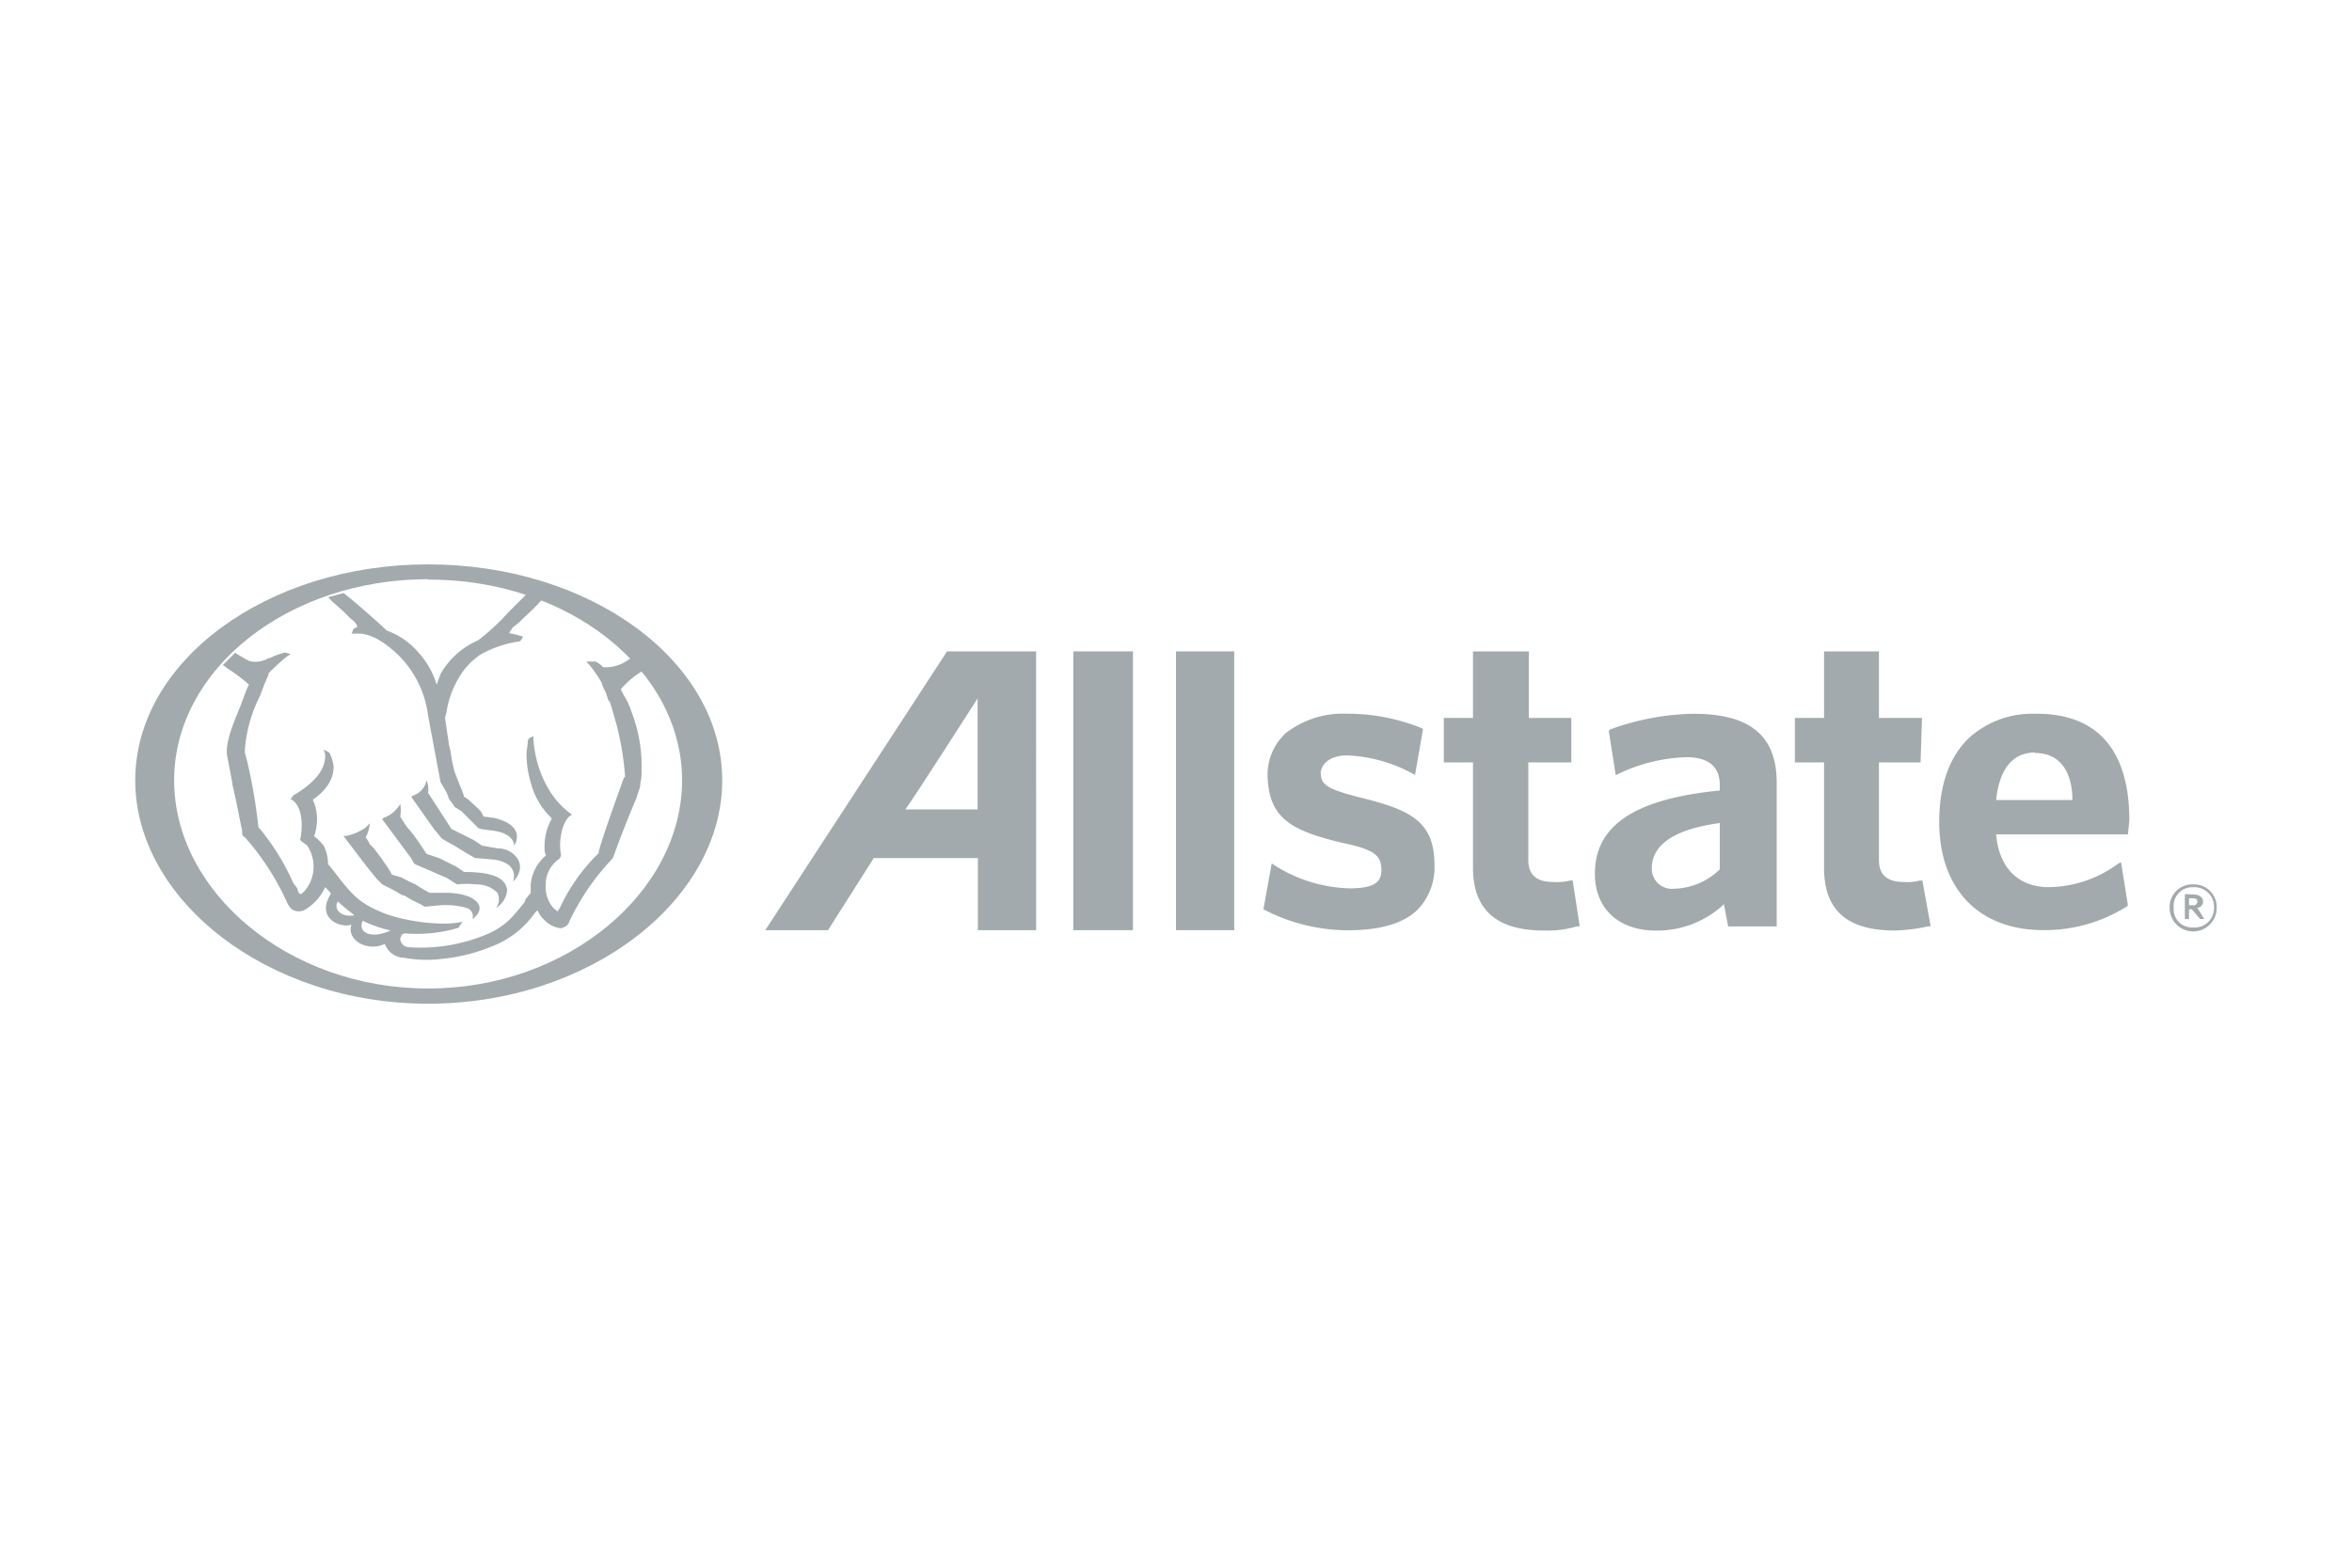 <?xml version="1.0" encoding="UTF-8"?> <svg xmlns="http://www.w3.org/2000/svg" id="Layer_1" data-name="Layer 1" viewBox="0 0 300 200"><defs><style>.cls-1{fill:#a2aaad;}</style></defs><title>Clients-B-Allstate</title><g id="layer1"><path id="path6082" class="cls-1" d="M54.6,72C34.06,72,17.25,84.34,17.25,99.56s16.81,28.49,37.35,28.49c20.71,0,37.52-13.27,37.52-28.49S75.31,72,54.6,72Zm0,1.94C72.47,73.89,87,85.4,87,99.56S72.47,126.11,54.6,126.11,22.21,113.72,22.21,99.56,36.72,73.89,54.6,73.89Z"></path><path id="path6265" class="cls-1" d="M120.8,83.1,97.61,118.67h8l5.84-9.2h13.28v9.2h7.43V83.1Zm3.89,6v14.16h-9.21C116.19,102.39,124.69,89.11,124.69,89.11Z"></path><path id="path6261" class="cls-1" d="M279.74,112.83a2.88,2.88,0,0,0-3,3,3,3,0,0,0,6,0A2.88,2.88,0,0,0,279.74,112.83Zm0,.36a2.5,2.5,0,0,1,2.66,2.65,2.46,2.46,0,0,1-2.66,2.48,2.32,2.32,0,0,1-2.48-2.48A2.38,2.38,0,0,1,279.74,113.19Z"></path><path id="path6257" class="cls-1" d="M278.68,114.07v3.19h.53V116h.35l1.07,1.24h.53l-.89-1.42A.8.8,0,0,0,281,115c0-.53-.53-.89-1.24-.89Zm.53.53h.53c.36,0,.53.18.53.36a.47.47,0,0,1-.53.53h-.53Z"></path><path id="path6235" class="cls-1" d="M150,118.67h7.43V83.1H150Z"></path><path id="path6078" class="cls-1" d="M136.9,118.67h7.61V83.1H136.9Z"></path><path id="path6249" class="cls-1" d="M259.56,91.06a12,12,0,0,0-8.32,3c-2.65,2.48-3.89,6.2-3.89,10.8,0,8.49,5,13.8,13.27,13.8a19.59,19.59,0,0,0,10.63-3l.17-.17-.88-5.49-.36.18a15.22,15.22,0,0,1-8.85,3c-3.89,0-6.37-2.48-6.72-6.73h16.81l.18-1.77c0-9-4.07-13.63-11.86-13.63Zm0,5c3.72,0,4.78,3.18,4.78,6h-9.73C255,98.14,256.73,96,259.56,96Z"></path><path id="path6245" class="cls-1" d="M232.66,83.1v8.49h-3.72v5.67h3.72v13.45c0,5.31,2.83,8,9,8a20.73,20.73,0,0,0,4.24-.53h.36l-1.06-5.84h-.36a6,6,0,0,1-2,.18c-2.12,0-3.18-.89-3.18-2.83V97.26h5.31l.18-5.67h-5.49V83.1h-7.08"></path><path id="path6243" class="cls-1" d="M216,91.06a32.41,32.41,0,0,0-10.62,2l-.18.18.89,5.66.35-.18a21.51,21.51,0,0,1,8.67-2.12c2.84,0,4.25,1.24,4.25,3.54v.71c-10.79,1.06-15.93,4.42-15.93,10.62,0,4.42,3,7.25,7.79,7.25a12.45,12.45,0,0,0,8.67-3.36l.54,2.83h6.19V99.91C226.64,93.9,223.28,91.06,216,91.06Zm3.36,14v5.85a8.64,8.64,0,0,1-5.84,2.47,2.56,2.56,0,0,1-2.83-2.65C210.71,107.7,213.72,105.75,219.38,105Z"></path><path id="path6239" class="cls-1" d="M187.88,83.1v8.49h-3.72v5.67h3.72v13.45q0,8,9,8a12.89,12.89,0,0,0,4.25-.53h.36l-.89-5.84h-.35a7.2,7.2,0,0,1-2.13.18c-2.12,0-3.18-.89-3.18-2.83V97.26h5.48V91.59H195V83.1h-7.08"></path><path id="path6080" class="cls-1" d="M163.81,93.72A7.17,7.17,0,0,0,161.68,99c.18,5.31,2.83,6.9,9.38,8.49,4.25.89,5.14,1.6,5.14,3.54,0,1.6-1.07,2.3-4.08,2.3a18.69,18.69,0,0,1-9.38-2.83l-.53-.35L161.15,116l.35.18A23.27,23.27,0,0,0,172,118.68c4.07,0,7.08-.89,8.85-2.66a7.77,7.77,0,0,0,2.12-5.66c0-5.67-3.18-7.08-9.73-8.68-4.07-1.06-4.78-1.59-4.78-3.18.17-1.24,1.41-2.13,3.36-2.13a19.15,19.15,0,0,1,8.32,2.3l.35.18L181.51,93l-.36-.18a25.33,25.33,0,0,0-9.38-1.77,11.91,11.91,0,0,0-8,2.66"></path><path id="path6284" class="cls-1" d="M30,83.27l-1.6,1.6c.18,0,.53.35.53.35a23.3,23.3,0,0,1,2.83,2.12C31.59,87.52,30.7,90,30.7,90c-.88,2.12-1.77,4.25-1.77,5.84v.35l.71,3.72v.18c.53,2.12.88,4.25,1.24,5.84,0,.53,0,.71.35.88a32.9,32.9,0,0,1,5.14,7.79c0,.18.17.18.17.36a2.86,2.86,0,0,0,.71,1.06A1.62,1.62,0,0,0,39,116a6.45,6.45,0,0,0,2.48-2.83c.17.18.71.71.71.88-2,3.19,1.41,4.43,2.65,3.9-.71,1.94,2,3.54,4.25,2.47a2.65,2.65,0,0,0,2.48,1.77,15.3,15.3,0,0,0,4.42.18,22.79,22.79,0,0,0,7.61-2,11.8,11.8,0,0,0,4.61-3.89l.35-.35a3.29,3.29,0,0,0,.88,1.24,3.43,3.43,0,0,0,2.13,1.06c.53-.18.89-.36,1.06-.89a30.35,30.35,0,0,1,5.49-8l.17-.36c.54-1.59,2-5.31,2.84-7.25l.53-1.6v-.35a5.92,5.92,0,0,0,.17-1.77,19.05,19.05,0,0,0-1.23-7.26,9.88,9.88,0,0,0-1.06-2.3l-.36-.71a10.69,10.69,0,0,1,3.36-2.65l.18-.18-1.59-1.59-1.06.71a4.9,4.9,0,0,1-3.19.88c0-.18-.88-.71-.88-.71H74.77l.36.36a17,17,0,0,1,1.59,2.3l.18.53.35.71.36,1.06.18.18.17.53.71,2.48a36.94,36.94,0,0,1,1.06,6.54l-.17.18-.89,2.48c-.88,2.48-2,5.66-2.3,6.9v.18a23.64,23.64,0,0,0-5,7.08c-.17.18-.17.18-.17.36-.18,0-.53-.36-.71-.54a4.15,4.15,0,0,1-.89-2.83,4,4,0,0,1,1.77-3.36.87.87,0,0,0,.18-.53c-.35-1.77.18-4.25,1.24-5L73,104l-.18-.17c-3.19-2.3-4.6-6.38-4.78-9.56v-.36l-.36.18c-.17,0-.35.36-.35.36,0,.53-.17,1.24-.17,1.77a12.7,12.7,0,0,0,.52,3.54,9.55,9.55,0,0,0,2.66,4.6v.17a7,7,0,0,0-.88,3.54,2.36,2.36,0,0,0,.17,1.07,5.51,5.51,0,0,0-1.94,3.71v1.07l-.71.88V115c-1.42,1.77-2.3,3-4.6,4.07a21.75,21.75,0,0,1-10.27,1.77,1.14,1.14,0,0,1-1.06-1.06c0-.18.18-.36.18-.53l.35-.18a18.34,18.34,0,0,0,6.9-.71l.36-.53.17-.18h-.35c-2.48.53-7.43-.18-9.91-1.24-3-1.24-3.9-2.3-6.2-5.31l-.71-.88a5.36,5.36,0,0,0-.53-2.3,7.11,7.11,0,0,0-1.24-1.24,6.27,6.27,0,0,0,.36-2,5.93,5.93,0,0,0-.53-2.65q2.66-1.86,2.65-4.25A5.21,5.21,0,0,0,42,96l-.71-.36.18.54c.18,2.48-2.3,4.25-4.07,5.31l-.35.53h.17c1.42.88,1.42,3.54,1.06,5.13l.18.18.71.53a4.78,4.78,0,0,1-.35,5.84c-.36.35-.36.35-.53.35s-.36-.53-.36-.71l-.53-.7a30,30,0,0,0-4.25-6.9l-.18-.18a72.42,72.42,0,0,0-1.41-8.32L31.23,96v-.36a18.37,18.37,0,0,1,1.95-6.9l.53-1.41.53-1.24v-.18a26.92,26.92,0,0,1,2.31-2.12l.53-.36-.71-.18a8.72,8.72,0,0,0-1.95.71h-.18a3.18,3.18,0,0,1-2.47.36S30.17,83.45,30,83.27ZM43.09,115a25.31,25.31,0,0,0,2.13,1.77C43.27,117.08,42.56,115.84,43.09,115Zm3.19,2.47a16.24,16.24,0,0,0,3.54,1.24C47.16,119.91,45.57,118.85,46.28,117.43Z"></path><path id="path6278" class="cls-1" d="M41.85,76.19l.53.54L43.8,78l.89.89c.7.53.88.88.88,1.06a.63.63,0,0,1-.35.18l-.18.18-.18.53h.36c2.12-.18,3.89,1.24,5.13,2.3a13.13,13.13,0,0,1,4.25,8.14l1.59,8.5L56.9,101l.17.35.18.53c.36.53.71.89.71,1.06l.88.53,1.24,1.24.36.36.53.53c0,.18,1.77.35,1.77.35,3,.36,2.83,1.95,2.83,1.95s1.77-2.48-2.48-3.54c0,0-1.24-.18-1.41-.18l-.36-.71a.17.17,0,0,1-.17-.17L59.73,102l-.53-.36a12.58,12.58,0,0,0-.53-1.41L58,98.5a17,17,0,0,1-.53-2.66l-.18-.71-.53-3.54.18-.7a12.16,12.16,0,0,1,1.59-4.43,9,9,0,0,1,2.83-3,14.51,14.51,0,0,1,4.6-1.59c.54,0,.54-.35.71-.53v-.18h-.17A7.74,7.74,0,0,0,65,80.8v-.18a2.1,2.1,0,0,0,.35-.53l.89-.71.53-.53a32,32,0,0,0,2.48-2.48l-2.13-.53-2.3,2.3A28,28,0,0,1,61,81.68a10.21,10.21,0,0,0-4.78,4.25l-.53,1.42a10.25,10.25,0,0,0-2.3-4.08,9.5,9.5,0,0,0-4.07-2.83c-.89-.88-3.9-3.54-5.49-4.78Z"></path><path id="path6276" class="cls-1" d="M54.6,101.15a3.13,3.13,0,0,0-.18-1.59l-.18.53a2.59,2.59,0,0,1-1.59,1.42l-.18.17,3,4.25.18.18.71.88,1.24.71.35.18,1.42.88,1.23.71h.18l2,.18a4.11,4.11,0,0,1,2.12.71,1.87,1.87,0,0,1,.53,2.12s1.6-1.42.53-3a2.92,2.92,0,0,0-2.47-1.24l-2-.35-1.06-.71L59,106.46l-.35-.17-1.06-.53Z"></path><path id="path6274" class="cls-1" d="M52.83,110.18l.35.18,1.24.53c.88.35,1.95.88,2.48,1.06l1.41.88a11.55,11.55,0,0,1,2.48,0,3.67,3.67,0,0,1,2.66,1.07,1.87,1.87,0,0,1-.18,1.94,3,3,0,0,0,1.42-2.3c-.18-1.24-1.24-2.3-5.49-2.3l-1.06-.71-.36-.17L56,109.47l-1.59-.53h0l-.35-.53a29.57,29.57,0,0,0-1.77-2.48l-.18-.18a12.17,12.17,0,0,1-1.06-1.59,4.44,4.44,0,0,0,0-1.59,3.14,3.14,0,0,1-.53.7,3.63,3.63,0,0,1-1.6,1.07l-.17.17,3.71,5Z"></path><path id="path6084" class="cls-1" d="M48.05,112.13l.71.7,1.41.71,1.24.71h.18l.88.53,1.42.71a.54.54,0,0,0,.35.18l1.95-.18a9.89,9.89,0,0,1,3.36.35,1.12,1.12,0,0,1,.71,1.42s1.06-.71.89-1.59c-.18-.71-1.07-1.6-3.9-1.77H54.77l-1.23-.71-.54-.36a17.17,17.17,0,0,1-1.77-.88L50,111.59a10.19,10.19,0,0,0-.89-1.41l-.35-.53-1.07-1.42-.53-.53a3.76,3.76,0,0,0-.53-.88,4.05,4.05,0,0,0,.53-1.78l-.53.54a6.56,6.56,0,0,1-2.48,1.06H43.8l2.83,3.72Z"></path></g></svg> 